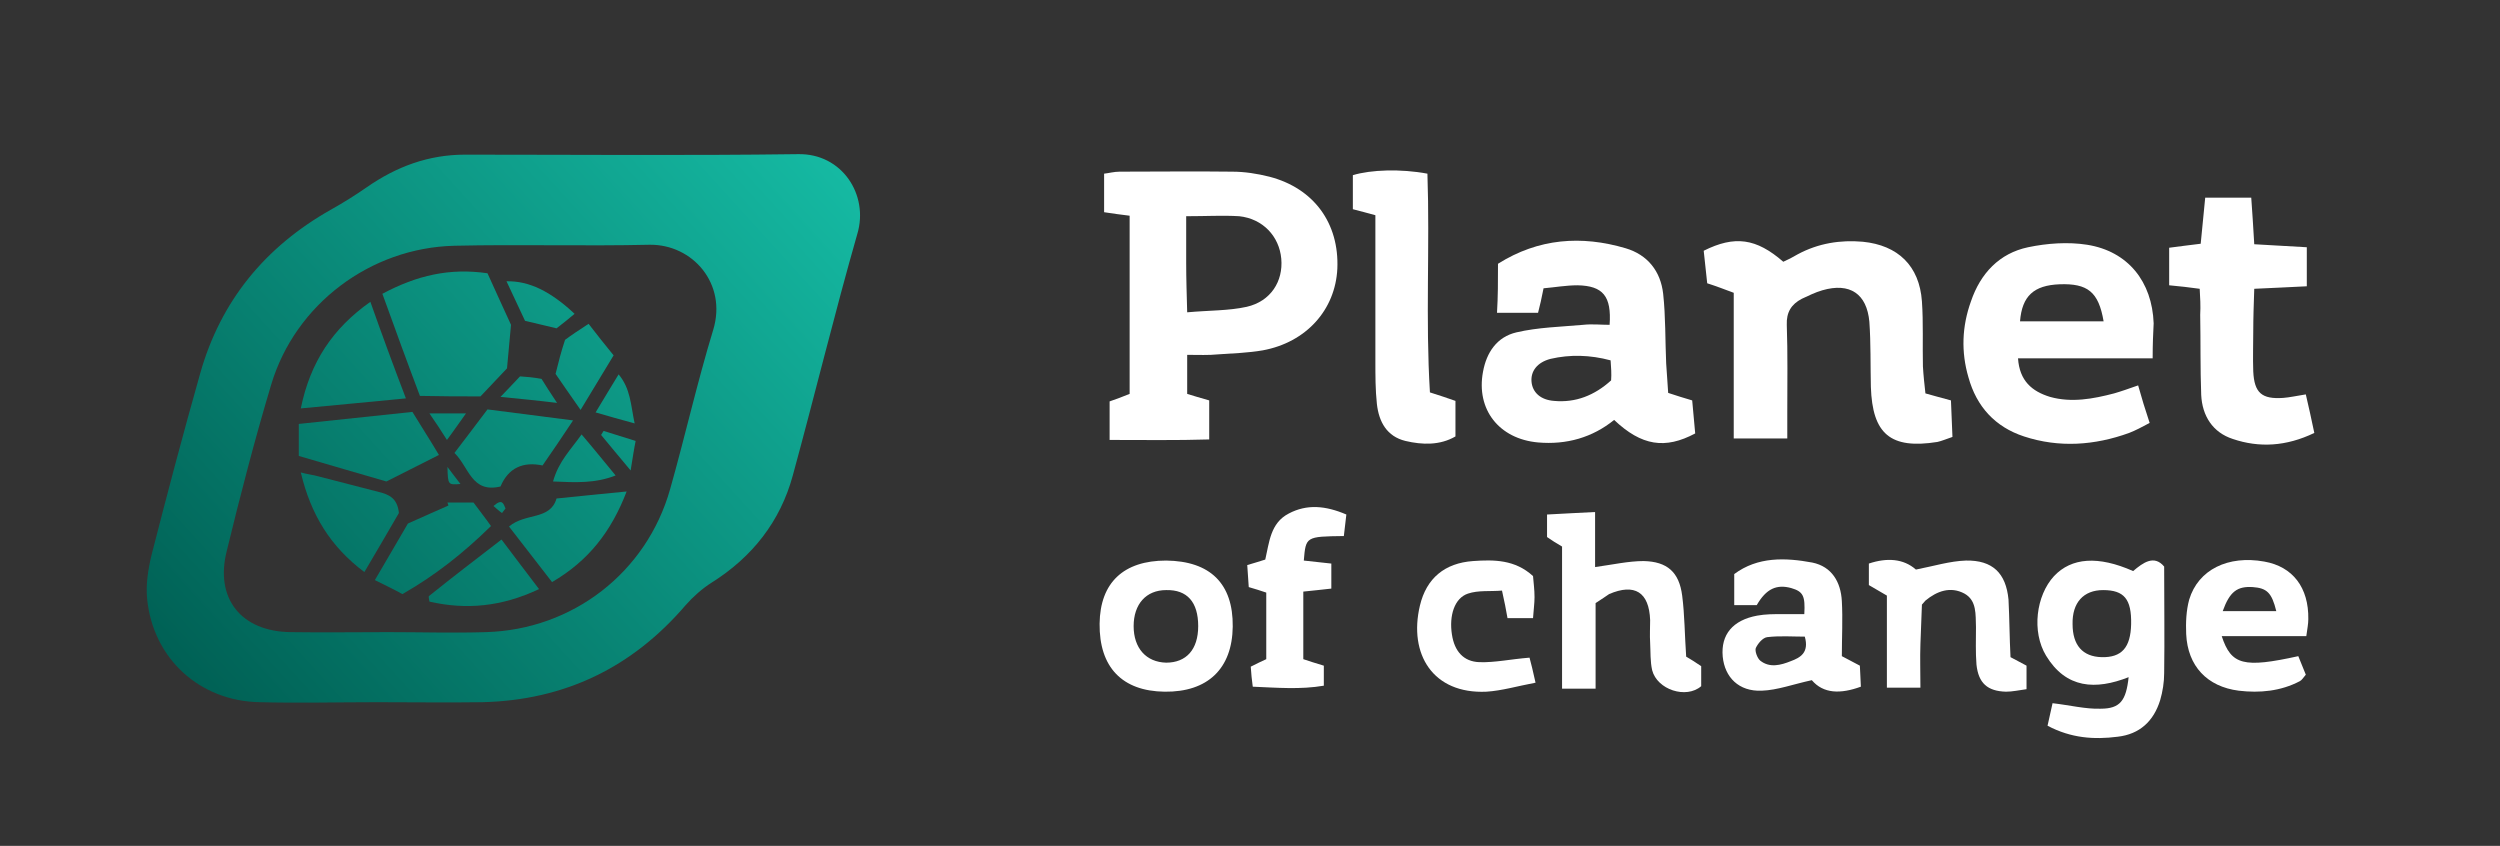 <?xml version="1.0" encoding="UTF-8"?> <!-- Generator: Adobe Illustrator 26.3.1, SVG Export Plug-In . SVG Version: 6.00 Build 0) --> <svg xmlns="http://www.w3.org/2000/svg" xmlns:xlink="http://www.w3.org/1999/xlink" id="Layer_1" x="0px" y="0px" viewBox="0 0 499.5 169" style="enable-background:new 0 0 499.5 169;" xml:space="preserve"><rect x="0" y="0" width="499.5" height="169" fill="#333333" stroke="none"/> <style type="text/css"> .st0{fill:#FFFFFF;} .st1{fill:url(#SVGID_1_);} .st2{fill:url(#SVGID_00000011026764070627835080000010025009959174187452_);} .st3{fill:url(#SVGID_00000064349556534340262020000009387506423677933755_);} .st4{fill:url(#SVGID_00000060002254780584015660000018018584434254536337_);} .st5{fill:url(#SVGID_00000152943717960774358000000011001877385914260405_);} .st6{fill:url(#SVGID_00000008848119466457624600000006328078234036020103_);} .st7{fill:url(#SVGID_00000160890367288876010210000015155797690717372564_);} .st8{fill:url(#SVGID_00000029727536133967127090000001262866379519482021_);} .st9{fill:url(#SVGID_00000147934074726835870190000000617230553151804065_);} .st10{fill:url(#SVGID_00000044173339102529778220000005967529628747534268_);} .st11{fill:url(#SVGID_00000173870759899619812660000000986194346055384965_);} .st12{fill:url(#SVGID_00000040537023065523646110000006159243260555724162_);} .st13{fill:url(#SVGID_00000000901792291716798610000013763139249950291618_);} .st14{fill:url(#SVGID_00000173861360592002010290000012858298967803665328_);} .st15{fill:url(#SVGID_00000137095215450194066550000006006010489751560872_);} .st16{fill:url(#SVGID_00000080182906691002437070000014110072447667229105_);} .st17{fill:url(#SVGID_00000136403595311152335210000000840280274835910283_);} .st18{fill:url(#SVGID_00000103232143309527491620000014184824950455603624_);} </style> <g id="N5kTrc_00000147915824535704214050000006537546700748973738_"> <g> <path class="st0" d="M237.2,70.9c0,2.9,0,5.2,0,7.8c1.3,0.4,2.6,0.8,4.4,1.3c0,2.3,0,4.7,0,7.8c-6.5,0.2-13.1,0.1-19.9,0.1 c0-2.8,0-5.1,0-7.7c1.2-0.4,2.5-0.9,4-1.5c0-11.7,0-23.5,0-35.6c-1.6-0.2-3.2-0.4-5.1-0.7c0-2.5,0-5,0-7.7c0.9-0.1,2-0.4,3.1-0.4 c7.5,0,15-0.1,22.5,0c2.5,0,5,0.4,7.4,1c8.9,2.3,14,9.3,13.6,18.4c-0.4,8.2-6.2,14.7-14.9,16.3c-2.9,0.5-5.9,0.6-8.9,0.8 C241.4,71,239.6,70.9,237.2,70.9z M237,43.2c0,3.5,0,6.5,0,9.4c0,3.1,0.1,6.1,0.2,9.8c4.4-0.4,8.3-0.3,11.9-1.1 c4.8-1.1,7.3-5.1,6.9-9.6c-0.4-4.5-3.7-8-8.4-8.5C244.3,43,241,43.2,237,43.2z"></path> <path class="st0" d="M299.3,52.7c8.1-5.1,16.7-5.7,25.5-3.1c4.4,1.3,7,4.6,7.5,9.1c0.5,4.6,0.4,9.3,0.6,13.9 c0.1,1.9,0.3,3.9,0.4,5.9c1.8,0.6,3.1,1,4.8,1.5c0.2,2.2,0.4,4.5,0.6,6.6c-6,3.2-10.7,2.5-16.2-2.7c-4.3,3.5-9.5,5-15.2,4.5 c-7.8-0.7-12.4-6.6-11-14.1c0.7-3.9,2.8-7,6.7-7.9c4.3-1,8.8-1.1,13.3-1.5c1.8-0.2,3.6,0,5.3,0c0.4-5.7-1.3-7.8-6.4-7.9 c-2.3,0-4.5,0.4-6.8,0.6c-0.4,2-0.7,3.4-1.1,4.9c-2.8,0-5.4,0-8.2,0C299.3,59.2,299.3,56.2,299.3,52.7z M321.8,72 c-4.1-1.1-8.1-1.2-12-0.3c-2.7,0.7-4,2.5-3.8,4.6c0.2,2.1,1.8,3.6,4.5,3.8c4.3,0.4,8.1-1.1,11.4-4.1C322,74.7,321.9,73.4,321.8,72 z"></path> <path class="st0" d="M384.7,78.6c1.8,0.5,3.2,0.9,5.1,1.4c0.1,2.3,0.2,4.7,0.3,7.3c-1.2,0.4-2.1,0.8-3,1c-9.4,1.5-13-1.6-13.3-11 c-0.1-4.3,0-8.7-0.3-13c-0.5-5.6-3.9-7.9-9.4-6.3c-1.4,0.4-2.8,1.1-4.1,1.7c-2.1,1.1-3.1,2.7-3,5.2c0.2,5.8,0.1,11.7,0.1,17.5 c0,1.6,0,3.3,0,5.2c-3.7,0-6.9,0-10.7,0c0-9.7,0-19.3,0-29.1c-1.9-0.7-3.4-1.3-5.3-1.9c-0.2-2.1-0.5-4.4-0.7-6.5 c6.2-3.1,10.5-2.5,15.9,2.2c0.9-0.4,1.9-0.9,2.9-1.5c4.1-2.2,8.5-2.9,13-2.5c7,0.7,11.3,4.8,11.8,11.9c0.3,4.3,0.1,8.7,0.2,13 C384.3,75,384.5,76.8,384.7,78.6z"></path> <path class="st0" d="M430.1,71.6c-9.4,0-18.1,0-26.9,0c0.3,4.5,2.8,6.6,6.4,7.7c4.3,1.2,8.6,0.4,12.8-0.7c1.4-0.4,2.8-0.9,4.8-1.6 c0.7,2.5,1.4,4.8,2.3,7.5c-1.5,0.8-2.8,1.5-4.1,2c-6.9,2.5-14,3-21,0.7c-5.8-1.9-9.5-6-11.1-11.8c-1.5-5.1-1.3-10.2,0.5-15.2 c1.9-5.6,5.7-9.6,11.4-10.8c3.8-0.8,8-1.1,11.8-0.5c8.2,1.3,13,7.4,13.3,15.7C430.2,66.6,430.1,68.7,430.1,71.6z M420.3,64.2 c-1-5.9-3.2-7.6-8.8-7.4c-5.1,0.2-7.5,2.3-7.9,7.4C409.1,64.2,414.5,64.2,420.3,64.2z"></path> <path class="st0" d="M439.5,57.7c-2.2-0.3-3.9-0.5-6.1-0.7c0-2.4,0-4.8,0-7.5c2-0.3,4.1-0.5,6.3-0.8c0.3-3.1,0.6-6,0.9-9.2 c3.1,0,5.8,0,9.2,0c0.2,2.9,0.4,5.7,0.6,9.3c3.4,0.2,6.8,0.4,10.5,0.6c0,2.7,0,5,0,7.8c-3.4,0.2-6.7,0.3-10.5,0.5 c-0.1,3-0.2,5.8-0.2,8.5c0,2.7-0.1,5.3,0,8c0.2,4.3,1.7,5.6,6,5.3c1.3-0.1,2.6-0.4,4.5-0.7c0.6,2.5,1.1,4.9,1.7,7.7 c-5.6,2.7-11,3-16.3,1.2c-4-1.3-6.1-4.6-6.3-8.8c-0.2-5.3-0.1-10.6-0.2-16C439.7,61.1,439.6,59.5,439.5,57.7z"></path> <path class="st0" d="M285.2,34.7c0.5,14.7-0.4,29.1,0.5,43.7c1.9,0.6,3.4,1.1,5.1,1.7c0,2.3,0,4.5,0,7.1c-3.1,1.8-6.6,1.7-10,0.9 c-3.7-0.9-5.3-3.8-5.7-7.4c-0.3-2.8-0.3-5.6-0.3-8.5c0-9.6,0-19.3,0-29.2c-1.5-0.4-2.9-0.8-4.5-1.2c0-2.2,0-4.5,0-6.8 C273.9,33.9,279.9,33.7,285.2,34.7z"></path> <path class="st0" d="M426.2,114.1c2-1.7,4.2-3.3,6.2-0.9c0,7.4,0.1,14.4,0,21.3c0,1.8-0.3,3.7-0.8,5.4c-1.3,4.2-4.1,6.8-8.5,7.3 c-4.7,0.6-9.3,0.3-14-2.2c0.3-1.5,0.7-3,1-4.5c3.5,0.4,6.6,1.2,9.6,1.1c3.9,0,5.1-1.6,5.6-6.3c-6.6,2.6-12.5,2.3-16.5-4.3 c-2.9-4.8-2-12,1.6-15.9C413.9,111.4,419.2,111,426.2,114.1z M425.8,124.7c0.1-5-1.4-6.8-5.6-6.8c-3.9,0-6.2,2.5-6.1,6.8 c0,4.2,2,6.5,5.8,6.6C423.9,131.4,425.7,129.4,425.8,124.7z"></path> <path class="st0" d="M318.8,120.5c0,5.7,0,11.3,0,17.1c-2.4,0-4.3,0-6.7,0c0-9.6,0-19,0-28.4c-1.2-0.7-2-1.2-3-1.9 c0-1.3,0-2.7,0-4.5c3.2-0.2,6.1-0.3,9.6-0.5c0,4,0,7.5,0,11c3.6-0.5,6.7-1.2,9.7-1.2c4.7,0.1,7.1,2.2,7.7,6.9 c0.5,3.9,0.5,7.9,0.8,12.2c0.9,0.5,1.8,1.1,3,1.9c0,1.3,0,2.7,0,4c-3,2.6-8.8,0.7-9.8-3.2c-0.4-1.8-0.3-3.6-0.4-5.5 c-0.1-1.5,0-3,0-4.5c-0.2-5.6-3.1-7.4-8.2-5.2C320.9,119.1,320.2,119.6,318.8,120.5z"></path> <path class="st0" d="M362,135.9c-3.7,0.8-6.9,2-10,2.1c-4.6,0.2-7.4-2.7-7.8-6.8c-0.4-4.4,2-7.3,6.9-8.2c1.6-0.3,3.3-0.3,5-0.3 c1.5,0,2.9,0,4.4,0c0.2-3.6-0.2-4.5-2.6-5.2c-2.9-0.8-5,0.1-6.9,3.4c-1.3,0-2.8,0-4.5,0c0-2.1,0-4,0-6.2 c4.7-3.5,10.2-3.3,15.6-2.3c3.9,0.8,5.7,3.9,5.9,7.7c0.2,3.6,0,7.3,0,11c1.3,0.7,2.3,1.2,3.6,1.9c0.1,1.3,0.1,2.7,0.2,4.2 C367.7,138.7,364.3,138.6,362,135.9z M360.6,127.2c-2.4,0-5-0.2-7.5,0.1c-0.9,0.1-1.9,1.3-2.3,2.2c-0.2,0.6,0.3,2,0.9,2.5 c1.9,1.5,4.1,0.9,6.1,0.1C359.7,131.4,361.5,130.4,360.6,127.2z"></path> <path class="st0" d="M401.7,131.3c1.2,0.6,2.2,1.2,3.2,1.7c0,1.6,0,3,0,4.7c-1.5,0.2-2.8,0.5-4.1,0.5c-3.7-0.1-5.5-1.7-5.9-5.4 c-0.2-2.5-0.1-5-0.1-7.5c-0.1-2.5,0.2-5.3-2.3-6.7c-2.8-1.5-5.5-0.5-7.8,1.4c-0.1,0.1-0.2,0.2-0.7,0.8c-0.1,2.3-0.2,5.1-0.3,7.9 c-0.1,2.8,0,5.6,0,8.7c-2.4,0-4.2,0-6.7,0c0-6.2,0-12.3,0-18.4c-1.4-0.8-2.4-1.4-3.6-2.1c0-1.3,0-2.7,0-4.3c3.6-1.2,6.9-1,9.4,1.2 c3.6-0.7,6.8-1.7,10-1.8c5.3-0.1,8,2.5,8.5,7.8C401.5,123.7,401.5,127.5,401.7,131.3z"></path> <path class="st0" d="M233,112c8.8,0.1,13.4,4.6,13.3,13.2c-0.1,8.4-5,13.1-13.6,13c-8.5-0.1-13.1-4.9-13-13.6 C219.8,116.4,224.5,112,233,112z M233,117.9c-4,0-6.5,2.8-6.5,7.2c0,4.4,2.5,7.2,6.5,7.3c4,0,6.4-2.6,6.4-7.3 C239.4,120.3,237.2,117.8,233,117.9z"></path> <path class="st0" d="M443.9,127.1c1.9,5.8,4.4,6.4,15.3,4c0.5,1.2,1,2.5,1.5,3.7c-0.5,0.6-0.8,1.1-1.2,1.3c-3.8,2-8,2.4-12.2,1.9 c-6.3-0.8-10.2-4.9-10.5-11.3c-0.1-2.3,0-4.7,0.6-6.9c1.8-6,7.8-8.9,15-7.6c5.7,1,8.9,5.2,8.8,11.5c0,1-0.2,1.9-0.4,3.4 C455.2,127.1,449.7,127.1,443.9,127.1z M444.1,122.1c3.6,0,7.1,0,10.7,0c-0.9-3.7-1.9-4.6-4.7-4.8 C447,117.1,445.5,118.2,444.1,122.1z"></path> <path class="st0" d="M260.5,112c1.7,0.2,3.5,0.4,5.5,0.6c0,1.7,0,3.3,0,5c-1.9,0.2-3.5,0.4-5.6,0.6c0,4.4,0,8.8,0,13.5 c1.1,0.4,2.5,0.8,4.1,1.3c0,1.2,0,2.5,0,4c-4.7,0.8-9.3,0.4-14.2,0.2c-0.2-1.4-0.3-2.6-0.4-4c1.2-0.6,2.2-1.1,3.1-1.5 c0-4.5,0-8.8,0-13.3c-1.1-0.4-2.2-0.7-3.5-1.1c-0.1-1.4-0.2-2.8-0.3-4.4c1.3-0.4,2.4-0.7,3.6-1.1c0.8-3.4,1-7.3,4.7-9.2 c3.6-1.9,7.3-1.6,11.5,0.2c-0.2,1.4-0.3,2.9-0.5,4.3C260.9,107.2,260.9,107.2,260.5,112z"></path> <path class="st0" d="M306.8,136.4c-3.7,0.7-6.7,1.6-9.8,1.8c-10.7,0.5-15.6-7.5-13.3-17.2c1.3-5.5,5-8.5,10.6-8.9 c4.2-0.3,8.4-0.3,12,3c0.1,1.3,0.3,2.7,0.3,4.2c0,1.3-0.2,2.6-0.3,4.2c-1.8,0-3.4,0-5.1,0c-0.3-1.7-0.6-3.3-1.1-5.5 c-2.4,0.2-4.7-0.1-6.8,0.6c-2.7,0.9-3.8,4.4-3.2,8.2c0.5,3.3,2.3,5.4,5.5,5.5c3.1,0.1,6.2-0.6,10-0.9 C305.9,132.5,306.3,134.1,306.8,136.4z"></path> </g> </g> <g> <linearGradient id="SVGID_1_" gradientUnits="userSpaceOnUse" x1="160.878" y1="27.083" x2="39.749" y2="137.201"> <stop offset="0" style="stop-color:#15B9A2"></stop> <stop offset="1" style="stop-color:#006155"></stop> </linearGradient> <path class="st1" d="M159.4,30.8c-22.2,0.3-44.3,0.1-66.5,0.1c-7.3,0-13.7,2.4-19.6,6.5c-2.3,1.6-4.7,3.1-7.2,4.5 c-13.1,7.4-22,18.2-26.1,32.7c-3.4,12-6.6,24.1-9.7,36.2c-0.7,2.9-1.2,6-0.9,8.9c1.2,11.9,10.5,20.4,22.5,20.6 c7.8,0.2,15.7,0,23.5,0c0,0,0,0,0,0c7,0,14,0.1,21,0c16.4-0.4,29.9-6.9,40.6-19.4c1.5-1.7,3.3-3.3,5.2-4.5 c8.1-5.1,13.7-12.2,16.2-21.4c4.4-16.1,8.3-32.2,12.9-48.3C173.6,39,168.3,30.6,159.4,30.8z M142.5,65.9 c-3.2,10.5-5.6,21.2-8.6,31.8c-4.7,16.7-19.5,28.1-36.8,28.6c-6.5,0.2-13,0-19.5,0c0,0,0,0,0,0c-6.5,0-13,0.1-19.5,0 c-9.9-0.1-15.2-6.7-12.8-16.2C48,99,50.9,87.8,54.2,76.8c4.8-16,19.8-27.3,36.6-27.7c13-0.3,26,0.1,39-0.2 C138.4,48.8,145.3,56.7,142.5,65.9z"></path> <linearGradient id="SVGID_00000096767173561729956070000014571508703892078216_" gradientUnits="userSpaceOnUse" x1="147.962" y1="12.876" x2="26.833" y2="122.994"> <stop offset="0" style="stop-color:#15B9A2"></stop> <stop offset="1" style="stop-color:#006155"></stop> </linearGradient> <path style="fill:url(#SVGID_00000096767173561729956070000014571508703892078216_);" d="M96,79.2c2.2-2.3,4-4.2,5.3-5.6 c0.3-3.1,0.5-5.6,0.8-8.7c-1.4-3-3-6.6-4.7-10.3c-7.5-1.1-14.1,0.4-21,4.1c2.6,7.2,5,13.8,7.5,20.4C88.3,79.2,92.1,79.2,96,79.2z"></path> <linearGradient id="SVGID_00000129200283649436436270000002890015278666850961_" gradientUnits="userSpaceOnUse" x1="151.63" y1="16.91" x2="30.501" y2="127.028"> <stop offset="0" style="stop-color:#15B9A2"></stop> <stop offset="1" style="stop-color:#006155"></stop> </linearGradient> <path style="fill:url(#SVGID_00000129200283649436436270000002890015278666850961_);" d="M87.7,90.9c-1.9-3.2-3.6-5.8-5.3-8.6 c-7.7,0.8-15.1,1.6-22.7,2.4c0,2.2,0,3.9,0,6.4c6.4,1.9,12.4,3.6,17.5,5.1C81.2,94.2,84.3,92.6,87.7,90.9z"></path> <linearGradient id="SVGID_00000153707821023823771020000016641432094853267117_" gradientUnits="userSpaceOnUse" x1="144.412" y1="8.971" x2="23.283" y2="119.089"> <stop offset="0" style="stop-color:#15B9A2"></stop> <stop offset="1" style="stop-color:#006155"></stop> </linearGradient> <path style="fill:url(#SVGID_00000153707821023823771020000016641432094853267117_);" d="M74,60.3c-7.5,5.3-12,12-13.9,21.3 c7.3-0.7,13.9-1.3,21-2C78.5,72.8,76.3,66.8,74,60.3z"></path> <linearGradient id="SVGID_00000139277078770435986790000015738290581686680989_" gradientUnits="userSpaceOnUse" x1="177.978" y1="45.893" x2="56.849" y2="156.011"> <stop offset="0" style="stop-color:#15B9A2"></stop> <stop offset="1" style="stop-color:#006155"></stop> </linearGradient> <path style="fill:url(#SVGID_00000139277078770435986790000015738290581686680989_);" d="M101.7,105.2c3.1,4,5.8,7.5,8.6,11.1 c7.2-4.2,11.8-10,14.9-18.1c-5,0.5-9.4,0.9-14,1.4C109.9,104,105,102.4,101.7,105.2z"></path> <linearGradient id="SVGID_00000163751755787342174960000013183573249458300558_" gradientUnits="userSpaceOnUse" x1="164.674" y1="31.259" x2="43.545" y2="141.376"> <stop offset="0" style="stop-color:#15B9A2"></stop> <stop offset="1" style="stop-color:#006155"></stop> </linearGradient> <path style="fill:url(#SVGID_00000163751755787342174960000013183573249458300558_);" d="M108.4,93c2-2.9,3.8-5.5,6.1-9 c-6.3-0.8-11.7-1.5-17.1-2.2c-2.6,3.4-4.5,6-6.6,8.7c2.9,2.8,3.4,8.1,9.2,6.7C101.6,93.4,104.6,92.2,108.4,93z"></path> <linearGradient id="SVGID_00000129172182281527607510000003420584465050998198_" gradientUnits="userSpaceOnUse" x1="167.466" y1="34.33" x2="46.337" y2="144.448"> <stop offset="0" style="stop-color:#15B9A2"></stop> <stop offset="1" style="stop-color:#006155"></stop> </linearGradient> <path style="fill:url(#SVGID_00000129172182281527607510000003420584465050998198_);" d="M94.6,100.4c-1.9,0-3.6,0-5.2,0 c0.1,0.2,0.1,0.4,0.2,0.6c-2.3,1-4.7,2.1-8.1,3.6c-1.9,3.2-4.1,7.1-6.6,11.3c2,1,3.7,1.8,5.5,2.8c6.5-3.7,12.2-8.2,17.7-13.6 C96.9,103.4,95.7,101.9,94.6,100.4z"></path> <linearGradient id="SVGID_00000182492315511535575650000004295976817040331437_" gradientUnits="userSpaceOnUse" x1="156.579" y1="22.355" x2="35.45" y2="132.472"> <stop offset="0" style="stop-color:#15B9A2"></stop> <stop offset="1" style="stop-color:#006155"></stop> </linearGradient> <path style="fill:url(#SVGID_00000182492315511535575650000004295976817040331437_);" d="M75.7,98.3c-4-1-8-2.1-12-3.1 c-1-0.3-2.1-0.4-3.6-0.8c2,8.4,5.9,14.8,12.7,19.9c2.5-4.2,4.8-8.2,6.9-11.8C79.4,99.5,77.7,98.8,75.7,98.3z"></path> <linearGradient id="SVGID_00000158003065998732635350000004597616308904839830_" gradientUnits="userSpaceOnUse" x1="177.264" y1="45.108" x2="56.135" y2="155.225"> <stop offset="0" style="stop-color:#15B9A2"></stop> <stop offset="1" style="stop-color:#006155"></stop> </linearGradient> <path style="fill:url(#SVGID_00000158003065998732635350000004597616308904839830_);" d="M85.7,119.1c-0.1,0.1,0,0.5,0.1,1.1 c7.4,1.7,14.5,1,21.9-2.5c-2.7-3.5-4.9-6.5-7.5-9.9C95,111.8,90.3,115.4,85.7,119.1z"></path> <linearGradient id="SVGID_00000116918932748730144900000007302847907322427827_" gradientUnits="userSpaceOnUse" x1="163.612" y1="30.091" x2="42.483" y2="140.208"> <stop offset="0" style="stop-color:#15B9A2"></stop> <stop offset="1" style="stop-color:#006155"></stop> </linearGradient> <path style="fill:url(#SVGID_00000116918932748730144900000007302847907322427827_);" d="M111,74.7c1.4,2.1,3,4.3,5,7.2 c2.4-4,4.4-7.3,6.6-10.9c-1.8-2.2-3.3-4.1-5-6.3c-2,1.3-3.5,2.3-4.7,3.2C112.1,70.3,111.6,72.3,111,74.7z"></path> <linearGradient id="SVGID_00000145777146100204045230000004517629761091326848_" gradientUnits="userSpaceOnUse" x1="153.038" y1="18.459" x2="31.909" y2="128.577"> <stop offset="0" style="stop-color:#15B9A2"></stop> <stop offset="1" style="stop-color:#006155"></stop> </linearGradient> <path style="fill:url(#SVGID_00000145777146100204045230000004517629761091326848_);" d="M111.2,65.6c1.2-0.9,2.4-1.9,3.6-2.9 c-4.8-4.5-9.1-6.6-13.6-6.5c1.2,2.6,2.4,5.1,3.7,7.9C107.1,64.6,109,65.1,111.2,65.6z"></path> <linearGradient id="SVGID_00000150813523251976719880000000066939981091976321_" gradientUnits="userSpaceOnUse" x1="173.99" y1="41.506" x2="52.861" y2="151.624"> <stop offset="0" style="stop-color:#15B9A2"></stop> <stop offset="1" style="stop-color:#006155"></stop> </linearGradient> <path style="fill:url(#SVGID_00000150813523251976719880000000066939981091976321_);" d="M123,95c-2.4-2.9-4.4-5.4-6.8-8.2 c-2.2,3.1-4.6,5.4-5.7,9.4C115.1,96.4,118.9,96.6,123,95z"></path> <linearGradient id="SVGID_00000043422379528373592560000012498678927537820815_" gradientUnits="userSpaceOnUse" x1="170.935" y1="38.146" x2="49.806" y2="148.263"> <stop offset="0" style="stop-color:#15B9A2"></stop> <stop offset="1" style="stop-color:#006155"></stop> </linearGradient> <path style="fill:url(#SVGID_00000043422379528373592560000012498678927537820815_);" d="M126.8,84.6c-0.8-3.8-0.8-6.9-3.2-9.8 c-1.6,2.6-2.9,4.8-4.6,7.6C121.7,83.2,123.9,83.8,126.8,84.6z"></path> <linearGradient id="SVGID_00000158013264671233405970000013952665500767341489_" gradientUnits="userSpaceOnUse" x1="161.989" y1="28.306" x2="40.86" y2="138.423"> <stop offset="0" style="stop-color:#15B9A2"></stop> <stop offset="1" style="stop-color:#006155"></stop> </linearGradient> <path style="fill:url(#SVGID_00000158013264671233405970000013952665500767341489_);" d="M103.9,75.2c-1.1,1.2-2.2,2.3-3.9,4.1 c4,0.4,7.2,0.7,11.3,1.2c-1.4-2.1-2.3-3.5-3.1-4.8C106.6,75.4,105.3,75.3,103.9,75.2z"></path> <linearGradient id="SVGID_00000156554982065470441660000002184484897781378219_" gradientUnits="userSpaceOnUse" x1="175.212" y1="42.85" x2="54.083" y2="152.968"> <stop offset="0" style="stop-color:#15B9A2"></stop> <stop offset="1" style="stop-color:#006155"></stop> </linearGradient> <path style="fill:url(#SVGID_00000156554982065470441660000002184484897781378219_);" d="M120.1,86.9c1.7,2.1,3.5,4.2,5.9,7.1 c0.4-2.4,0.6-3.9,1-5.9c-2.6-0.8-4.5-1.4-6.4-2C120.4,86.4,120.3,86.6,120.1,86.9z"></path> <linearGradient id="SVGID_00000008847839581874595180000016665099329904738230_" gradientUnits="userSpaceOnUse" x1="156.631" y1="22.411" x2="35.501" y2="132.529"> <stop offset="0" style="stop-color:#15B9A2"></stop> <stop offset="1" style="stop-color:#006155"></stop> </linearGradient> <path style="fill:url(#SVGID_00000008847839581874595180000016665099329904738230_);" d="M85.8,82.6c1.4,2,2.3,3.4,3.5,5.3 c1.5-2,2.5-3.5,3.8-5.3C90.3,82.6,88.4,82.6,85.8,82.6z"></path> <linearGradient id="SVGID_00000057830493037600263140000005872406658704405376_" gradientUnits="userSpaceOnUse" x1="162.965" y1="29.379" x2="41.836" y2="139.496"> <stop offset="0" style="stop-color:#15B9A2"></stop> <stop offset="1" style="stop-color:#006155"></stop> </linearGradient> <path style="fill:url(#SVGID_00000057830493037600263140000005872406658704405376_);" d="M92,96.7c-0.9-1.2-1.8-2.3-2.6-3.4 C89.5,96.9,89.5,96.9,92,96.7z"></path> <linearGradient id="SVGID_00000111869704854308276110000012042640215287021481_" gradientUnits="userSpaceOnUse" x1="170.268" y1="37.413" x2="49.139" y2="147.53"> <stop offset="0" style="stop-color:#15B9A2"></stop> <stop offset="1" style="stop-color:#006155"></stop> </linearGradient> <path style="fill:url(#SVGID_00000111869704854308276110000012042640215287021481_);" d="M98.6,101.1c0.6,0.5,1.1,1,1.7,1.4 c0.2-0.3,0.5-0.6,0.7-0.9C100.6,100.7,100.4,99.5,98.6,101.1z"></path> </g> </svg> 